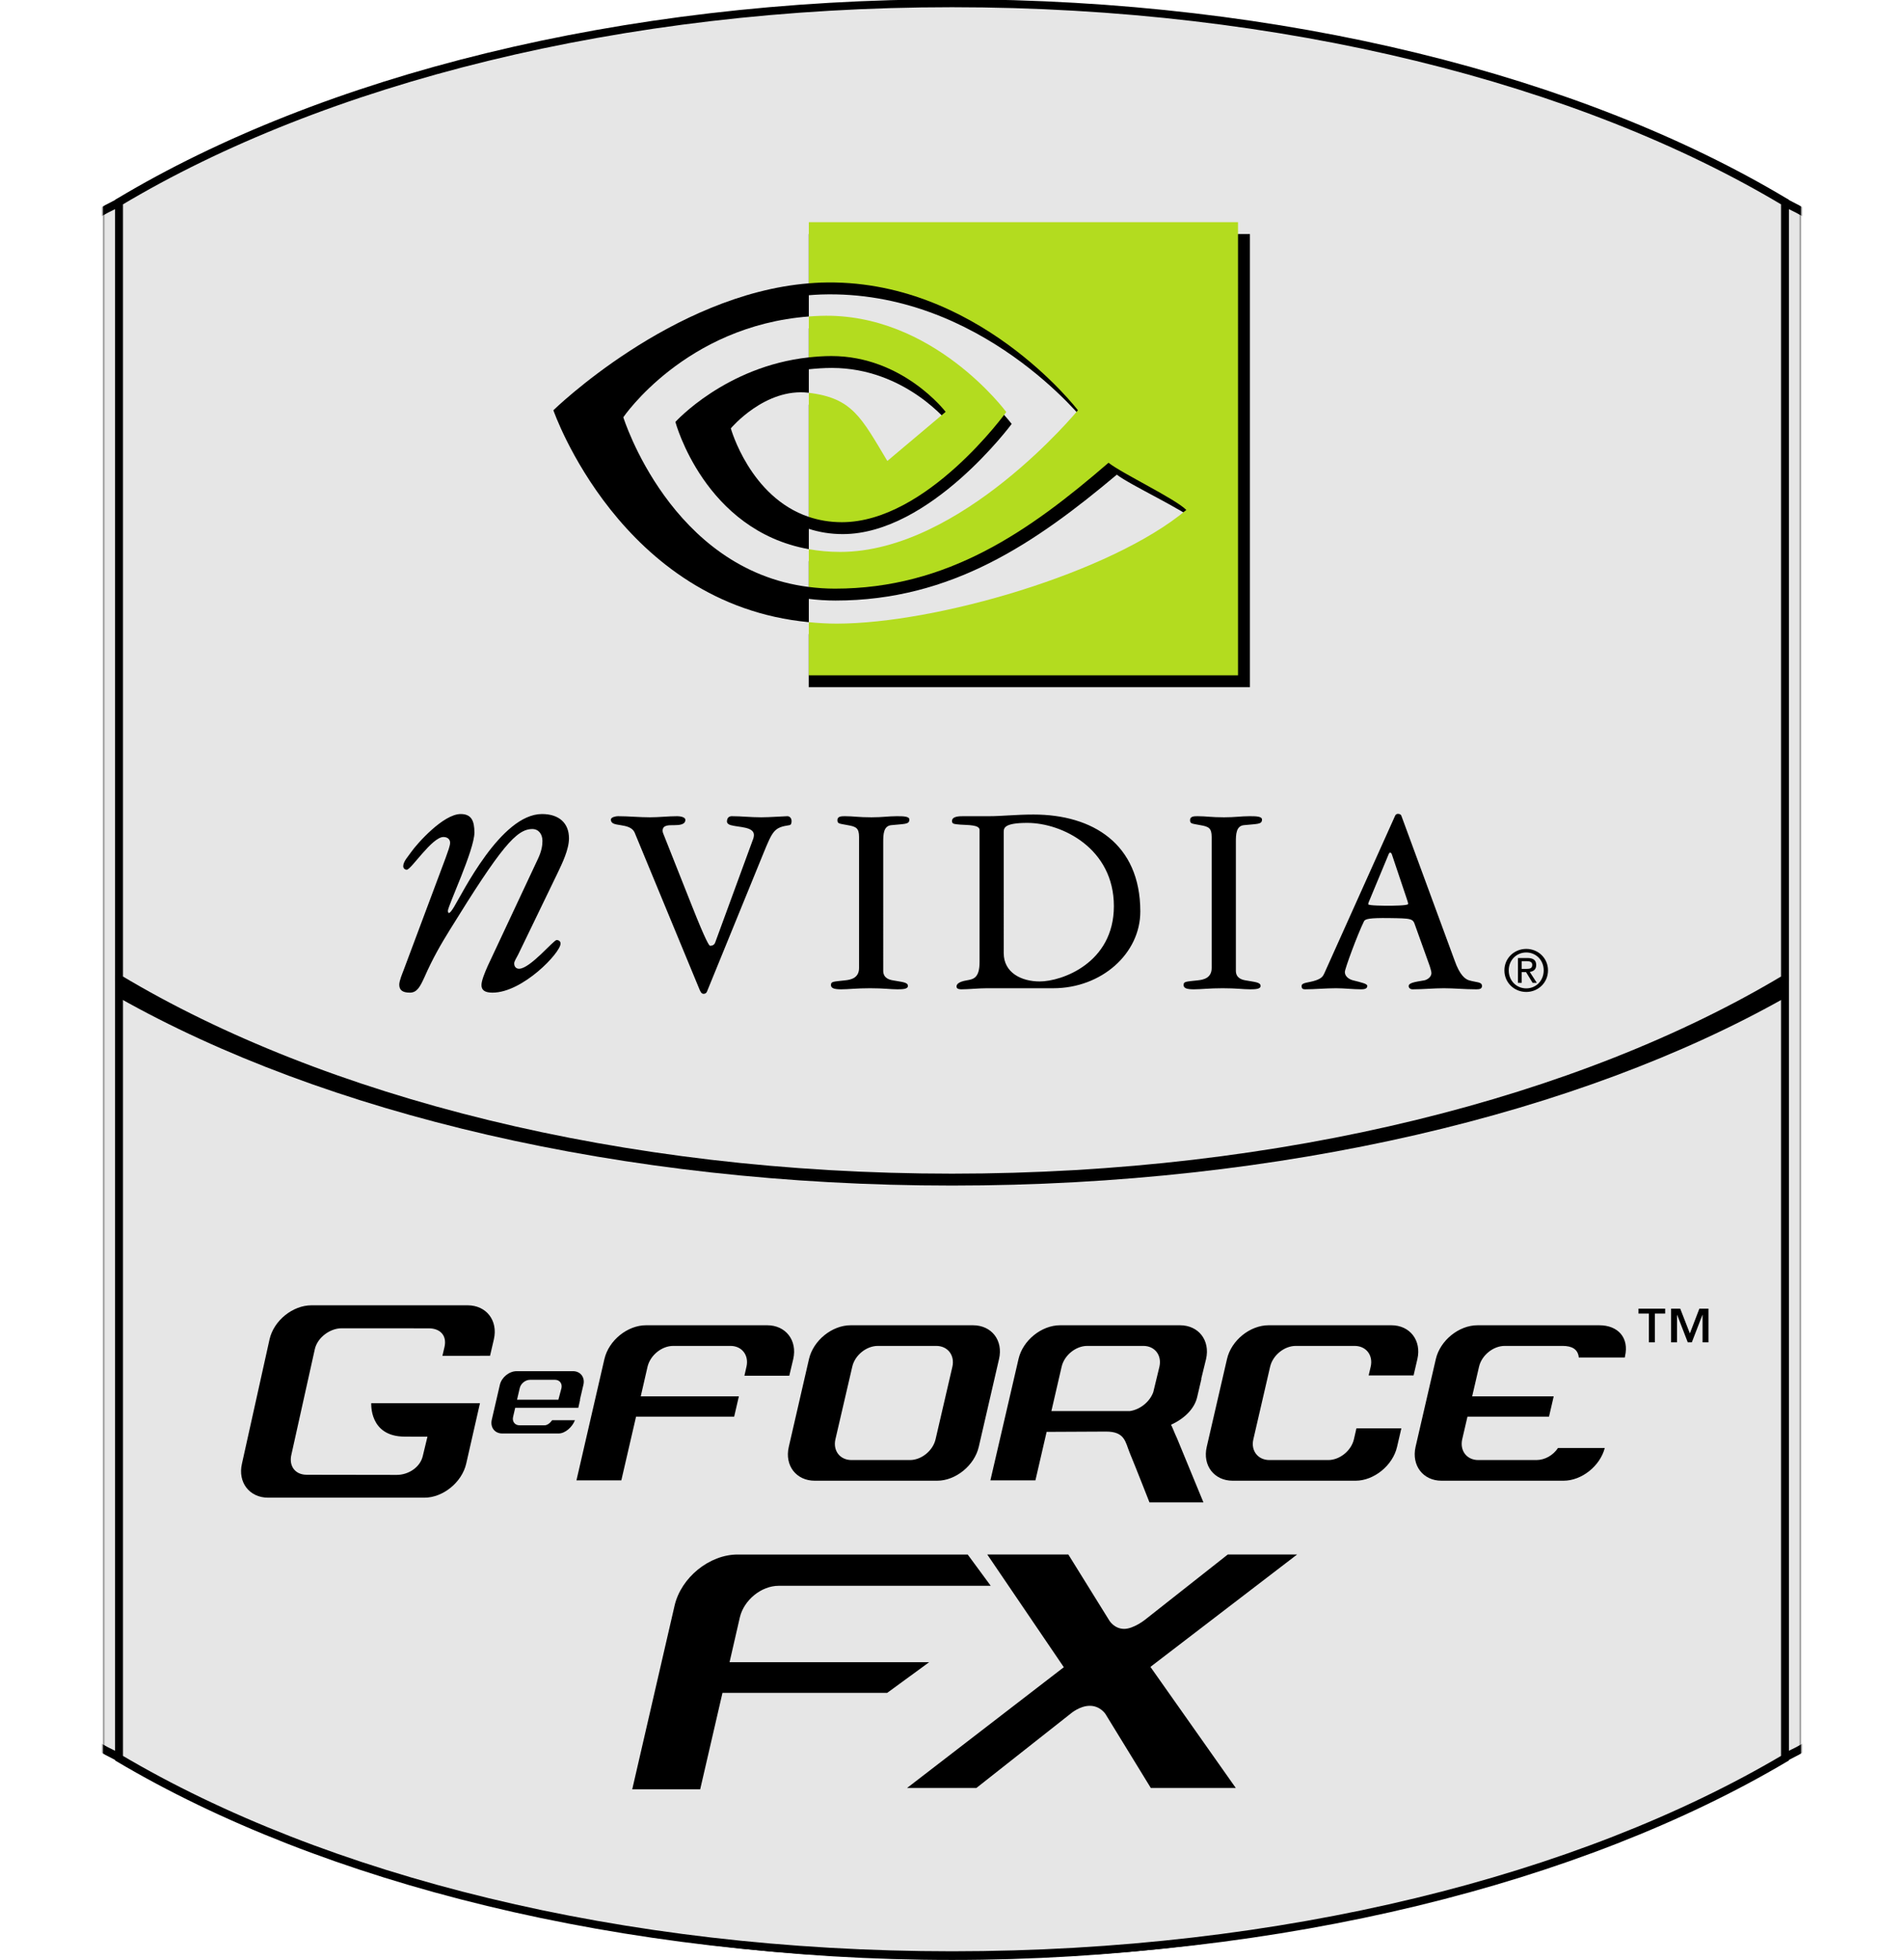 <?xml version="1.0" encoding="utf-8"?>
<!-- Generator: Adobe Illustrator 13.0.0, SVG Export Plug-In . SVG Version: 6.00 Build 14948)  -->
<!DOCTYPE svg PUBLIC "-//W3C//DTD SVG 1.0//EN" "http://www.w3.org/TR/2001/REC-SVG-20010904/DTD/svg10.dtd">
<svg version="1.0" id="GEF_FX_2D" xmlns="http://www.w3.org/2000/svg" xmlns:xlink="http://www.w3.org/1999/xlink" x="0px" y="0px"
	 width="480px" height="494px" viewBox="0 0 480 494" enable-background="new 0 0 480 494" xml:space="preserve">
<g id="Back">
	<g>
		<g>
			<path d="M26,441.957C85.062,474.57,159.328,494,240,494s154.938-19.43,214-52.043V52.044C394.938,19.43,320.672,0,240,0
				S85.062,19.43,26,52.044V441.957z"/>
		</g>
	</g>
</g>
<defs>
	<filter id="Adobe_OpacityMaskFilter" filterUnits="userSpaceOnUse" x="-1" y="46" width="102" height="402">
		<feFlood  style="flood-color:white;flood-opacity:1" result="back"/>
		<feBlend  in="SourceGraphic" in2="back" mode="normal"/>
	</filter>
</defs>
<mask maskUnits="userSpaceOnUse" x="-1" y="46" width="102" height="402" id="Lat_L_1_">
	<g filter="url(#Adobe_OpacityMaskFilter)">
		<rect x="26" y="42" width="100" height="410"/>
	</g>
</mask>
<g id="Lat_L" mask="url(#Lat_L_1_)">
	<g>
		<g>
			<path fill="#E6E6E6" d="M50,347V147c27.614,0,50-22.386,50-50S77.614,47,50,47C23.057,47,1.102,68.314,0.051,95H0v304h0.051
				C1.102,425.686,23.057,447,50,447c27.614,0,50-22.386,50-50S77.614,347,50,347z"/>
		</g>
		<g>
			<path fill="none" stroke="#000000" stroke-width="2" d="M50,347V147c27.614,0,50-22.386,50-50S77.614,47,50,47
				C23.057,47,1.102,68.314,0.051,95H0v304h0.051C1.102,425.686,23.057,447,50,447c27.614,0,50-22.386,50-50S77.614,347,50,347z"/>
		</g>
	</g>
</g>
<defs>
	<filter id="Adobe_OpacityMaskFilter_1_" filterUnits="userSpaceOnUse" x="379" y="46" width="102" height="402">
		<feFlood  style="flood-color:white;flood-opacity:1" result="back"/>
		<feBlend  in="SourceGraphic" in2="back" mode="normal"/>
	</filter>
</defs>
<mask maskUnits="userSpaceOnUse" x="379" y="46" width="102" height="402" id="Lat_R_1_">
	<g filter="url(#Adobe_OpacityMaskFilter_1_)">
		<rect x="354" y="42" width="100" height="410"/>
	</g>
</mask>
<g id="Lat_R" mask="url(#Lat_R_1_)">
	<g>
		<g>
			<path fill="#E6E6E6" d="M479.949,95C478.898,68.314,456.943,47,430,47c-27.614,0-50,22.386-50,50s22.386,50,50,50v200
				c-27.614,0-50,22.386-50,50s22.386,50,50,50c26.943,0,48.898-21.314,49.949-48H480V95H479.949z"/>
		</g>
		<g>
			<path fill="none" stroke="#000000" stroke-width="2" d="M479.949,95C478.898,68.314,456.943,47,430,47c-27.614,0-50,22.386-50,50
				s22.386,50,50,50v200c-27.614,0-50,22.386-50,50s22.386,50,50,50c26.943,0,48.898-21.314,49.949-48H480V95H479.949z"/>
		</g>
	</g>
</g>
<g id="Main">
	<g>
		<g>
			<path fill="#E6E6E6" d="M30,443.146c51.47,30.472,126.471,49.674,210,49.674c83.528,0,158.53-19.202,210-49.675v-196.65
				c-51.47-30.473-126.472-49.675-210-49.675c-83.529,0-158.53,19.202-210,49.674V443.146z"/>
		</g>
		<g>
			<path fill="none" stroke="#000000" stroke-width="2" d="M30,443.146c51.47,30.472,126.471,49.674,210,49.674
				c83.528,0,158.53-19.202,210-49.675v-196.65c-51.47-30.473-126.472-49.675-210-49.675c-83.529,0-158.53,19.202-210,49.674
				V443.146z"/>
		</g>
	</g>
	<g>
		<g>
			<path d="M30,251.495c51.47,29.031,126.471,47.325,210,47.325c83.528,0,158.53-18.294,210-47.325V64.146
				C398.53,35.114,323.528,16.82,240,16.82c-83.529,0-158.53,18.294-210,47.325V251.495z"/>
		</g>
	</g>
	<g>
		<g>
			<path fill="#E6E6E6" d="M30,246.701c51.306,30.73,126.363,50.119,210,50.119c83.636,0,158.693-19.39,210-50.12V50.94
				C398.693,20.209,323.636,0.82,240,0.82c-83.637,0-158.694,19.389-210,50.119V246.701z"/>
		</g>
		<g>
			<path fill="none" stroke="#000000" stroke-width="2" d="M30,246.701c51.306,30.73,126.363,50.119,210,50.119
				c83.636,0,158.693-19.39,210-50.12V50.94C398.693,20.209,323.636,0.82,240,0.82c-83.637,0-158.694,19.389-210,50.119V246.701z"/>
		</g>
	</g>
</g>
<g id="Big_G_copy">
	<path d="M159.387,451h17.13l5.618-24.31h41.522l10.59-7.739h-50.324l2.597-11.317c1.036-4.361,5.422-7.937,9.782-7.937h53.458
		l-5.801-7.881h-57.997c-7.125,0-14.251,5.784-15.9,12.88L159.387,451 M269.33,391.811l10.318,16.622c0,0,1.232,2.125,3.76,2.125
		c2.354,0,5.256-2.304,5.256-2.304l20.861-16.443H327l-36.975,28.327l21.52,30.524h-21.42l-11.465-18.693
		c0,0-1.32-2.023-3.916-2.023c-2.561,0-4.793,1.944-4.793,1.944l-23.812,18.772h-17.475l39.526-30.443l-19.297-28.408H269.33z"/>
	<path id="TM" d="M426.018,336.086l2.393-6.241h2.305v8.486h-1.499v-6.905h-0.043l-2.662,6.905h-1.027l-2.663-6.905h-0.038v6.905
		h-1.5v-8.486h2.305L426.018,336.086z M419.793,331.082h-2.604v7.249h-1.512v-7.249h-2.613v-1.237h6.729V331.082z"/>
	<path d="M205.407,373.213h30.855c4.669,0,9.395-3.841,10.483-8.527l5.113-22.147c1.087-4.688-1.864-8.508-6.571-8.508h-30.838
		c-4.686,0-9.412,3.819-10.501,8.508l-5.094,22.147C197.766,369.372,200.718,373.213,205.407,373.213 M214.856,344.476
		c0.646-2.879,3.543-5.24,6.441-5.24h14.743c2.879,0,4.706,2.361,4.06,5.24l-4.243,18.292c-0.664,2.879-3.562,5.237-6.46,5.237
		h-14.725c-2.917,0-4.725-2.358-4.062-5.237L214.856,344.476 M145.326,373.118h11.313l3.71-16.055h24.736l1.182-5.111h-24.736
		l1.715-7.477c0.684-2.879,3.581-5.24,6.46-5.24h14.456c2.879,0,4.688,2.361,4.024,5.24l-0.517,2.271h11.312l0.998-4.208
		c1.069-4.688-1.884-8.508-6.572-8.508h-30.531c-4.707,0-9.413,3.819-10.502,8.508L145.326,373.118 M310.769,373.213h30.961
		c4.651,0,9.394-3.841,10.466-8.527l1.087-4.67h-11.329l-0.632,2.752c-0.661,2.879-3.579,5.237-6.458,5.237h-14.848
		c-2.881,0-4.727-2.358-4.043-5.237l4.226-18.292c0.666-2.879,3.564-5.24,6.46-5.24h14.851c2.896,0,4.707,2.361,4.043,5.24
		l-0.518,2.195h11.331l0.96-4.133c1.07-4.688-1.882-8.508-6.569-8.508h-30.925c-4.707,0-9.432,3.819-10.502,8.508l-5.111,22.147
		C303.127,369.372,306.081,373.213,310.769,373.213 M363.414,373.213h30.727c4.615,0,9.228-3.69,10.427-8.25h-11.793
		c-1.218,1.826-3.268,3.042-5.482,3.042h-14.631c-2.879,0-4.686-2.358-4.039-5.237l1.327-5.704h20.557l1.182-5.111h-20.557
		l1.734-7.477c0.664-2.879,3.579-5.24,6.458-5.24h14.613c2.342,0,3.876,0.811,4.08,2.933h11.591l0.056-0.313
		c1.088-4.688-1.774-7.824-6.479-7.824h-30.707c-4.688,0-9.413,3.819-10.502,8.508l-5.113,22.147
		C355.812,369.372,358.745,373.213,363.414,373.213 M289.783,378.675h13.602l-6.646-16.129c-0.625-1.312-1.031-2.475-1.513-3.452
		c3.397-1.532,5.908-4.061,6.572-6.923l1.087-4.648h-0.054l1.219-4.984c1.067-4.688-1.865-8.508-6.59-8.508H267.25
		c-4.688,0-9.412,3.819-10.482,8.508l-7.088,30.58h11.351l2.824-12.218c5.924-0.018,14.08-0.073,14.909-0.073
		c4.872-0.036,4.931,2.66,6.037,5.352C285.943,368.895,289.783,378.675,289.783,378.675 M267.638,344.476
		c0.665-2.879,3.562-5.24,6.442-5.24h14.171c2.879,0,4.688,2.361,4.041,5.24l-1.549,6.404c-0.885,2.473-3.377,4.431-5.906,4.78
		c-7.475,0-15.63,0-19.782,0L267.638,344.476 M126.612,361.307h14.211c1.679,0,3.452-1.624,4.115-3.339h-5.74
		c-0.517,0.72-1.236,1.274-1.919,1.274h-6.312c-1.163,0-1.884-0.941-1.625-2.087l0.536-2.31h15.909l0.461-2.047h-0.055l0.885-3.783
		c0.444-1.863-0.756-3.414-2.62-3.414h-14.21c-1.884,0-3.784,1.551-4.227,3.414l-2.049,8.859
		C123.549,359.776,124.729,361.307,126.612,361.307 M131.023,349.883c0.258-1.16,1.42-2.103,2.602-2.103h6.293
		c1.164,0,1.883,0.942,1.625,2.103l-0.775,2.916H130.34L131.023,349.883 M117.533,368.905c-1.079,4.718-5.854,8.583-10.536,8.583
		H67.595c-4.72,0-7.694-3.865-6.595-8.583l6.955-31.341c1.077-4.719,5.832-8.564,10.572-8.564h39.366
		c4.72,0,7.692,3.846,6.614,8.564l-0.966,4.162l-12.009,0.012l0.521-2.211c0.669-2.9-1.063-4.721-3.978-4.721l-21.964-0.012
		c-2.916,0-6.066,2.324-6.737,5.225l-5.913,26.606c-0.688,2.896,0.949,5.088,3.85,5.088l22.716,0.034
		c2.899,0,5.894-1.876,6.56-4.774l1.172-4.86c-1.727,0.021-3.53-0.014-5.719-0.014c-9.043,0-8.441-8.44-8.441-8.44h27.403"/>
</g>
<g id="NV_logo">
	<g id="NVIDIA_copy">
		<path id="NVIDIA" d="M130.625,240.609c-0.441,0.893-0.999,1.666-0.999,2.223c0,0.889,0.557,1.342,1.225,1.342
			c2.783,0,8.692-7.238,9.469-7.238c0.668,0,1.002,0.443,1.002,0.883c0,2.338-9.579,12.379-17.159,12.379
			c-2.006,0-2.784-0.68-2.784-1.898c0-1.117,0.777-3.012,1.562-4.793l12.695-27.072c0.895-1.898,1.115-3.347,1.115-4.474
			c0-1.763-1-3.001-2.555-3.001c-4.013,0-7.915,4.571-20.722,25.295c-2.346,3.787-4.354,7.248-6.467,12.037
			c-1.117,2.453-1.894,3.906-3.677,3.906c-1.898,0-2.675-0.68-2.675-2.012c0-1.004,0.776-2.787,1.107-3.684l10.591-28.293
			c0.558-1.563,1.12-3.018,1.12-3.796c0-0.882-0.673-1.446-1.678-1.446c-2.897,0-8.135,8.24-9.246,8.24
			c-0.562,0-0.894-0.44-0.894-0.883c0-1.224,1.337-2.559,2.005-3.574c1.564-2.215,8.135-9.573,12.479-9.573
			c2.678,0,3.461,1.668,3.461,4.687c0,4.337-6.689,18.491-6.689,19.711c0,0.221,0.109,0.553,0.226,0.553
			c0.336,0,0.776-0.66,1.335-1.559c2.007-3.231,11.808-23.392,22.167-23.392c4.238,0,6.801,2.23,6.801,6.123
			c0,2.792-1.67,6.241-2.896,8.803L130.625,240.609z M189.92,211.318c0.067-0.216,0.144-0.563,0.144-0.851
			c0-2.127-3.757-1.91-5.811-2.483c-0.57-0.14-0.99-0.492-0.99-0.921c0-1.13,0.777-1.342,1.202-1.342c2.487,0,4.747,0.28,7.438,0.28
			c2.126,0,5.877-0.28,6.591-0.28c0.638,0,1.06,0.566,1.06,1.211c0,0.477-0.067,0.989-0.564,1.052
			c-3.825,0.573-4.185,1.353-6.59,7.235l-14.17,34.707c-0.141,0.35-0.421,0.57-0.845,0.57c-0.57,0-0.782-0.57-0.993-0.996
			l-16.434-39.739c-0.641-1.273-2.123-1.558-3.474-1.776c-1.273-0.215-2.476-0.285-2.476-1.412c0-0.64,1.341-0.852,1.768-0.852
			c2.693,0,5.384,0.28,8.074,0.28c2.27,0,4.608-0.28,6.875-0.28c0.498,0,2.055,0.138,2.055,0.92c0,1.204-1.486,1.343-2.835,1.343
			c-1.416,0-2.902-0.063-2.902,1.42c0,0.208,0.069,0.427,0.14,0.635l7.222,18.208c3.617,9.145,4.394,10.135,4.604,10.135
			c0.357,0,0.996-0.074,1.276-0.783L189.92,211.318z M222.66,244.684c0,1.91,1.632,2.266,2.409,2.408
			c2.271,0.432,3.822,0.432,3.822,1.422c0,0.768-1.268,0.844-2.62,0.844c-1.837,0-3.327-0.273-6.939-0.273
			c-3.468,0-5.454,0.273-7.227,0.273c-1.627,0-2.621-0.211-2.621-1.059c0-0.924,0.428-0.852,3.619-1.207
			c1.272-0.143,3.466-0.498,3.466-3.119v-33.006c0-2.274-0.777-2.626-2.832-2.982c-2.049-0.416-2.626-0.285-2.626-1.272
			c0-0.991,1.065-0.991,1.918-0.991c2.192,0,3.328,0.28,6.658,0.28c2.828,0,4.248-0.28,6.376-0.28c1.561,0,3.19,0,3.19,0.852
			c0,1.272-1.284,1.052-4.603,1.412c-1.916,0.219-1.989,2.341-1.989,4.183V244.684z M248.791,249.084
			c-2.054,0-4.678,0.273-6.373,0.273c-0.361,0-1.277,0-1.277-0.703c0-0.574,0.499-1.207,2.621-1.562
			c1.549-0.283,3.188-0.498,3.188-4.605v-33.292c0-1.349-2.973-1.209-4.823-1.349c-1.624-0.146-2.124-0.146-2.124-0.912
			c0-1.211,1.918-1.211,2.766-1.211h6.447c3.473,0,6.809-0.421,11.336-0.421c14.871,0,26.921,7.365,26.921,24.44
			c0,10.615-9.776,19.344-21.963,19.344H248.791z M253.038,240.221c0,4.957,4.463,7.154,9.073,7.154
			c5.521,0,18.699-4.604,18.699-18.986c0-14.521-13.031-20.979-21.824-20.979c-5.801,0-5.948,1.283-5.948,2.28V240.221z
			 M311.562,244.684c0,1.91,1.632,2.266,2.402,2.408c2.271,0.432,3.833,0.432,3.833,1.422c0,0.768-1.273,0.844-2.621,0.844
			c-1.84,0-3.325-0.273-6.944-0.273c-3.468,0-5.454,0.273-7.23,0.273c-1.624,0-2.615-0.211-2.615-1.059
			c0-0.924,0.427-0.852,3.612-1.207c1.277-0.143,3.465-0.498,3.465-3.119v-33.006c0-2.274-0.773-2.626-2.828-2.982
			c-2.057-0.416-2.621-0.285-2.621-1.272c0-0.991,1.062-0.991,1.916-0.991c2.195,0,3.326,0.28,6.661,0.28
			c2.835,0,4.245-0.28,6.372-0.28c1.561,0,3.19,0,3.19,0.852c0,1.272-1.278,1.052-4.61,1.412c-1.912,0.219-1.981,2.341-1.981,4.183
			V244.684z M356.764,233.256c-0.564-1.773-0.851-1.773-6.662-1.859c-4.812-0.057-5.948,0.223-6.228,0.787
			c-1.703,3.471-4.831,12-4.831,12.781c0,1.418,1.479,1.984,2.055,2.127c2.193,0.562,3.605,0.852,3.605,1.422
			c0,0.844-1.131,0.844-1.624,0.844c-1.913,0-4.185-0.273-6.235-0.273c-2.699,0-5.45,0.273-7.861,0.273
			c-0.567,0-0.848-0.211-0.848-0.844c0-0.924,1.832-0.787,3.611-1.422c1.414-0.498,1.772-0.998,2.119-1.771l17.871-39.775
			c0.141-0.278,0.416-0.416,0.705-0.416c0.423,0,0.781,0.207,0.848,0.491l13.38,36.366c1.351,3.904,2.765,4.822,3.687,5.105
			c1.904,0.562,3.254,0.355,3.254,1.422c0,0.701-0.564,0.844-1.417,0.844c-3.048,0-5.459-0.273-8.216-0.273
			c-2.631,0-5.099,0.273-7.865,0.273c-0.709,0-0.99-0.504-0.99-0.781c0-0.85,1.422-1.053,3.967-1.484
			c0.424-0.074,1.771-0.641,1.771-1.844c0-0.494-0.287-1.205-0.43-1.766L356.764,233.256z M345.359,226.656
			c-0.15,0.426-0.43,0.854-0.43,1.27c0,0.367,4.537,0.367,5.1,0.367c0.418,0,4.961,0,4.961-0.434c0-0.35-0.146-0.703-0.351-1.344
			l-3.757-11.196c-0.075-0.138-0.14-0.421-0.436-0.421c-0.133,0-0.27,0.146-0.346,0.351L345.359,226.656z"/>
		<path id="_xAE_" d="M380.354,244.578c0-2.566,1.938-4.51,4.417-4.51c2.459,0,4.398,1.943,4.398,4.51
			c0,2.613-1.939,4.541-4.398,4.541C382.293,249.119,380.354,247.191,380.354,244.578z M384.771,250.023
			c2.961,0,5.483-2.299,5.483-5.445c0-3.111-2.522-5.412-5.483-5.412c-2.98,0-5.51,2.301-5.51,5.412
			C379.262,247.725,381.791,250.023,384.771,250.023z M383.625,245.012h1.092l1.652,2.713h1.061l-1.779-2.756
			c0.916-0.113,1.625-0.604,1.625-1.725c0-1.232-0.734-1.777-2.213-1.777h-2.383v6.258h0.945V245.012z M383.625,244.209v-1.943
			h1.295c0.657,0,1.363,0.143,1.363,0.918c0,0.967-0.719,1.025-1.52,1.025H383.625z"/>
	</g>
	<g id="Symbol_copy">
		<path d="M203.879,93.077V82.771c1.028-0.08,2.071-0.133,3.13-0.165c29-0.892,48.038,24.243,48.038,24.243
			s-20.559,27.772-42.601,27.772c-3.164,0-6.007-0.506-8.567-1.336v-31.279c11.292,1.328,13.561,6.179,20.346,17.181l15.111-12.379
			c0,0-11.029-14.068-29.609-14.068C207.706,92.74,205.772,92.882,203.879,93.077z M203.879,59v15.415
			c1.042-0.079,2.086-0.15,3.13-0.188c40.332-1.327,66.606,32.178,66.606,32.178s-30.187,35.707-61.622,35.707
			c-2.888,0-5.582-0.255-8.115-0.693v9.527c2.169,0.265,4.414,0.423,6.754,0.423c29.264,0,50.428-14.527,70.918-31.732
			c3.397,2.646,17.303,9.075,20.159,11.895c-19.479,15.875-64.885,28.654-90.618,28.654c-2.493,0-4.876-0.152-7.213-0.369v13.394
			h111.228V59H203.879z"/>
		<path fill="#B3DC1F" d="M203.904,90.077V79.771c1-0.08,2.015-0.133,3.045-0.165c28.211-0.892,46.732,24.243,46.732,24.243
			s-20,27.772-41.443,27.772c-3.078,0-5.844-0.506-8.334-1.336V99.006c10.984,1.328,13.192,6.179,19.793,17.181l14.7-12.379
			c0,0-10.729-14.068-28.804-14.068C207.626,89.74,205.746,89.882,203.904,90.077z M203.904,56v15.415
			c1.014-0.079,2.03-0.15,3.045-0.188c39.235-1.327,64.794,32.178,64.794,32.178s-29.365,35.707-59.945,35.707
			c-2.81,0-5.43-0.255-7.895-0.693v9.527c2.11,0.265,4.294,0.423,6.571,0.423c28.468,0,49.056-14.527,68.989-31.732
			c3.306,2.646,16.833,9.075,19.611,11.895c-18.949,15.875-63.12,28.654-88.154,28.654c-2.425,0-4.744-0.152-7.017-0.369v13.394
			h108.203V56H203.904z"/>
		<path fill-rule="evenodd" clip-rule="evenodd" d="M203.904,147.946v8.871c-47.472-4.47-64.397-53.412-64.397-53.412
			s29.88-29.217,64.397-31.99v8.356c-31.164,2.367-46.765,25.4-46.765,25.4S169.071,143.561,203.904,147.946z M184.243,107.972
			c0,0,8.603-10.298,19.623-8.979c0.014,0.01,0.021,0.01,0.039,0.013v-8.929c-21,2.272-33.638,16.273-33.638,16.273
			s7.309,27.376,33.638,32.068v-8.133C189.057,125.303,184.243,107.972,184.243,107.972z"/>
	</g>
</g>
</svg>
